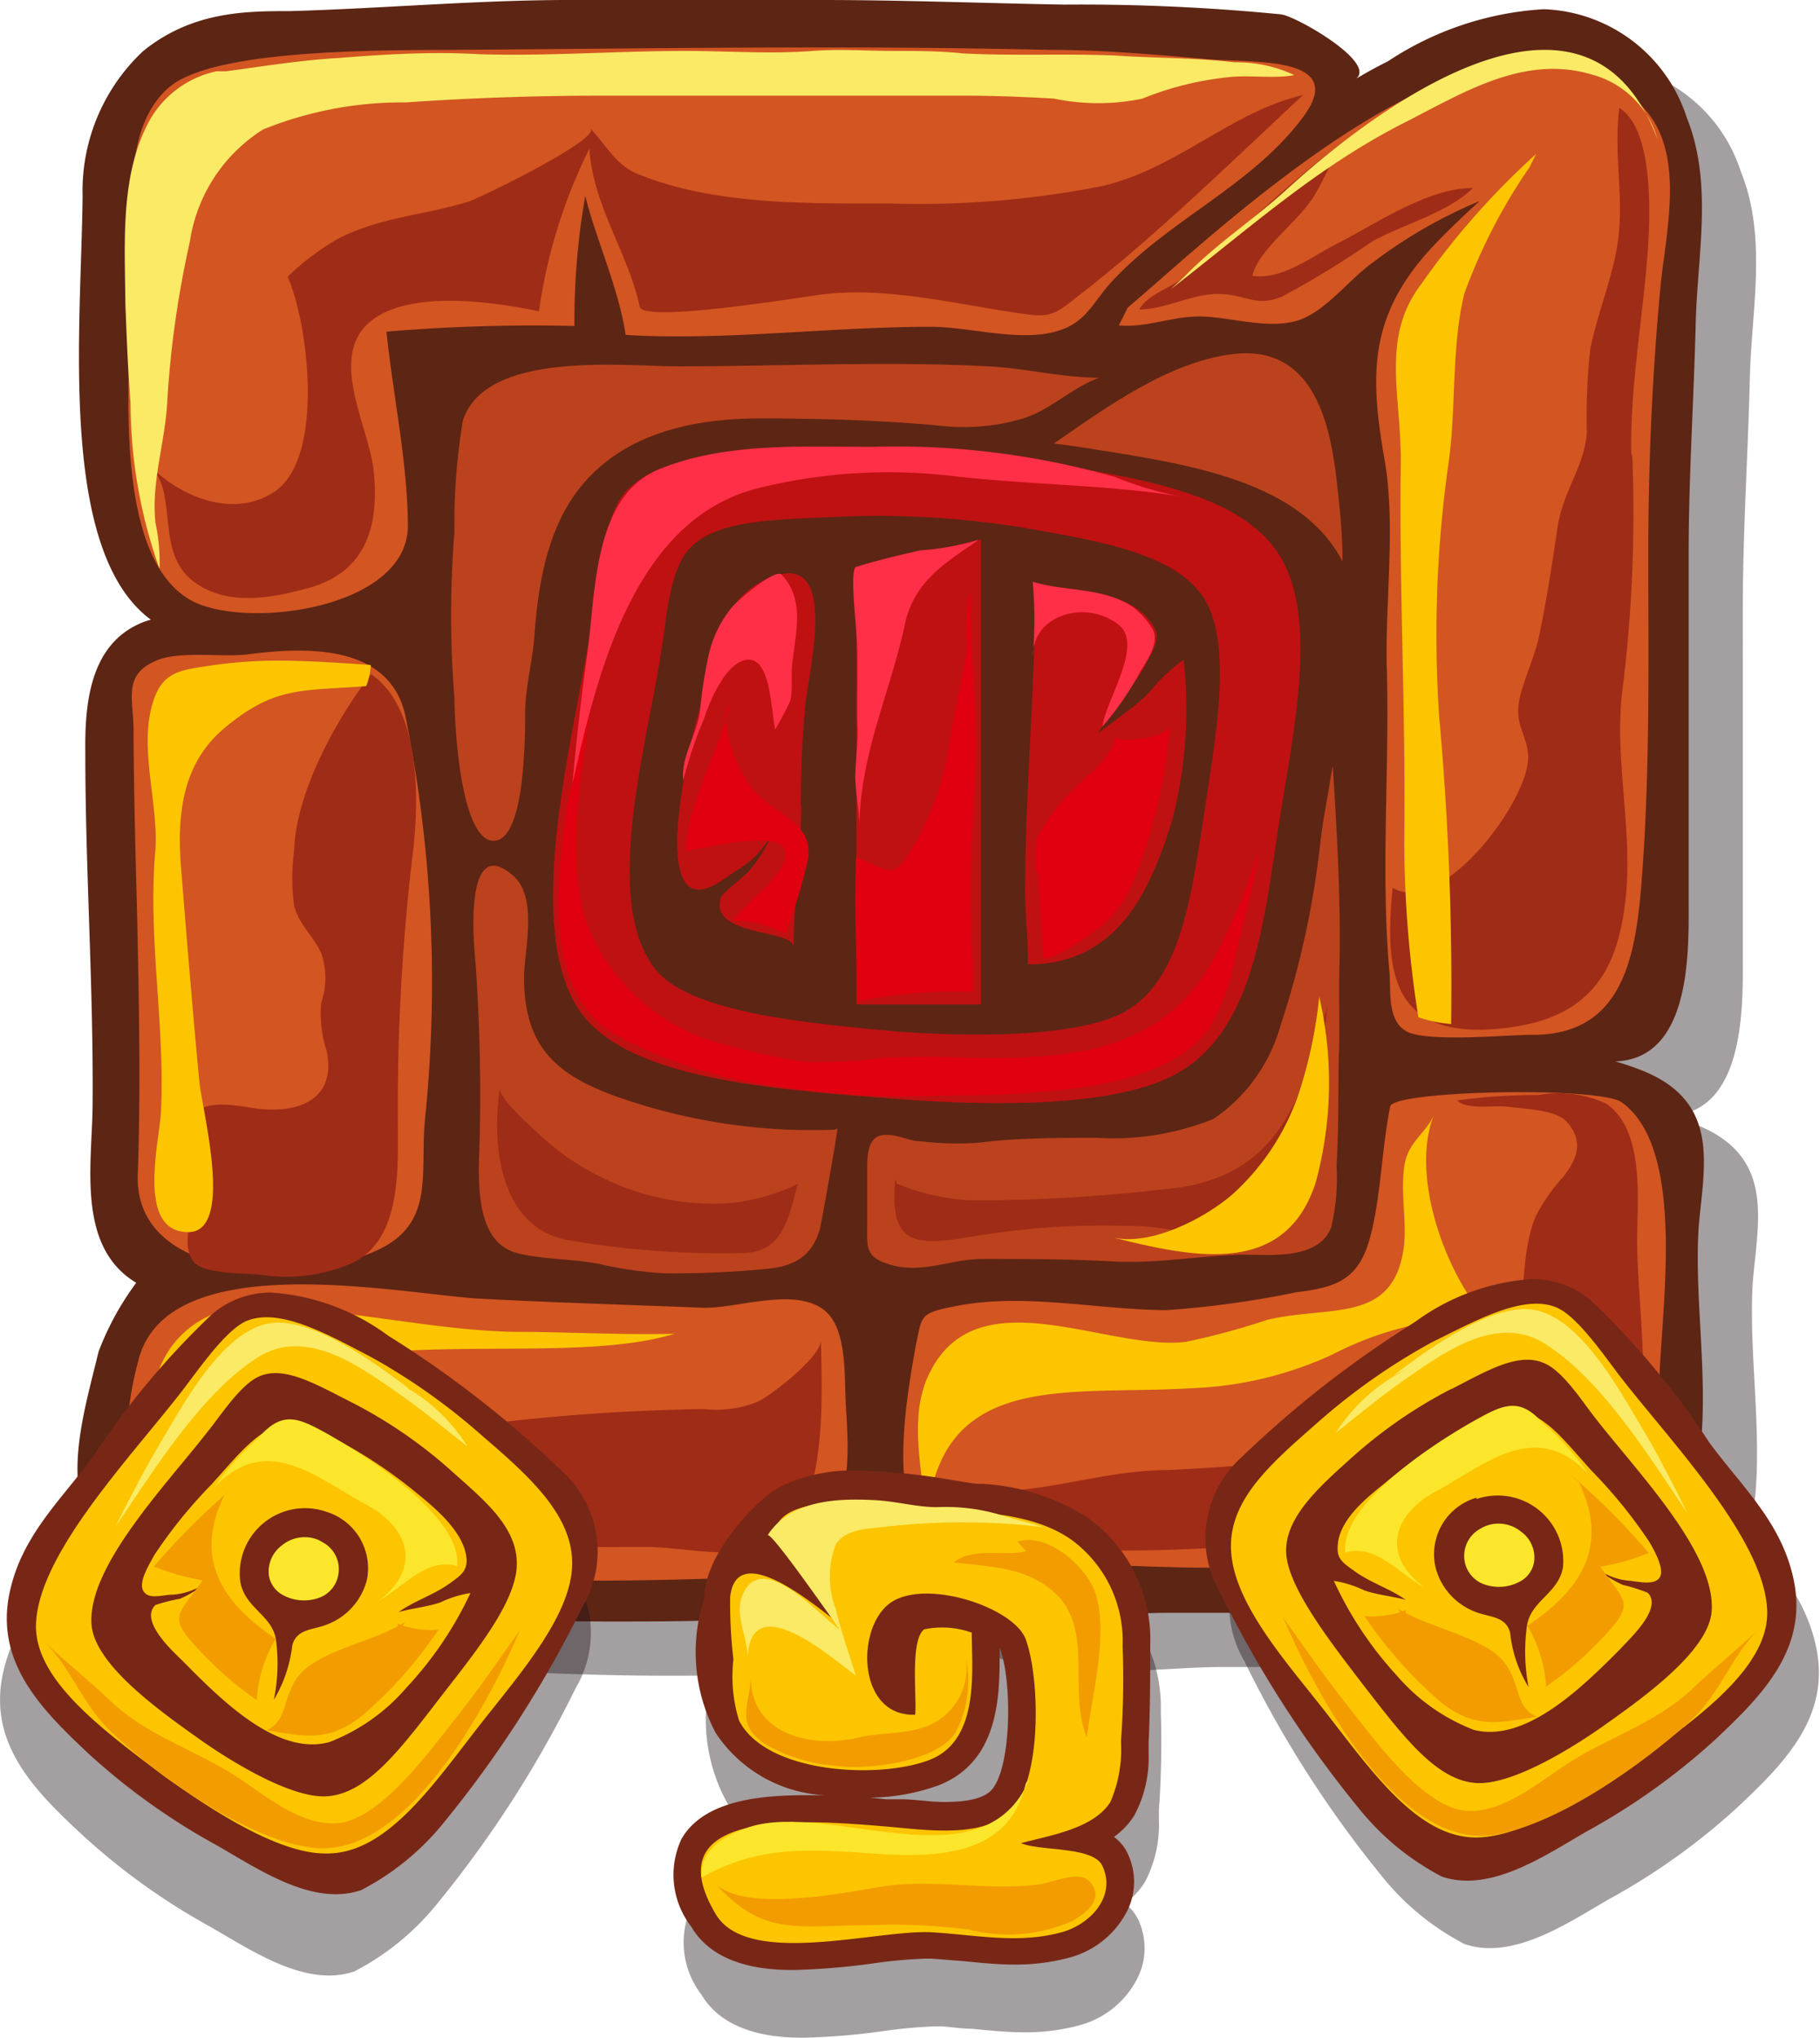 <svg xmlns="http://www.w3.org/2000/svg" viewBox="0 0 67.2 75.2"><defs><style>.cls-1{fill:#21141a;opacity:0.41;}.cls-2{fill:#5d2514;}.cls-3{fill:#d35522;}.cls-4{fill:#bc421d;}.cls-5,.cls-7{fill:#bf1112;}.cls-13,.cls-5{fill-rule:evenodd;}.cls-6{fill:#e1000f;}.cls-8{fill:#ff2f47;}.cls-9{fill:#9f2c16;}.cls-10{fill:#faea65;}.cls-11,.cls-13{fill:#fcc500;}.cls-12{fill:#782716;}.cls-14{fill:#f39c00;}.cls-15{fill:#fbe62b;}</style></defs><g id="Слой_2" data-name="Слой 2"><g id="Слой_2-2" data-name="Слой 2"><path class="cls-1" d="M62.74,41.55a10.11,10.11,0,0,0-1.1-.38c2.72-.09,2.72-3.81,2.71-5.75,0-3.6,0-7.2,0-10.81V22.46c0-2.84.19-5.68.26-8.51.06-2.53.65-5.18-.33-7.61a5.76,5.76,0,0,0-5.26-4,11.65,11.65,0,0,0-5.75,1.92c-.42.21-.84.44-1.25.69C53,4.4,49.88,2.6,49.3,2.53c-2.63-.32-5.59-.06-8.28-.11-2.88,0-5.75-.17-8.62-.17C29.28,2.25,26.15,2,23,2c-3.36,0-6.63,0-10,.12A9.19,9.19,0,0,0,7.29,3.9C5.73,5.18,5.36,7.35,5.4,9.27c.09,4.45-1.71,12.18,2.17,15.6a2.62,2.62,0,0,0-.53.2c-1.75.86-1.91,3-1.89,4.69,0,4.32.3,8.58.27,12.92,0,2.19-.64,5.31,1.61,6.66a10.47,10.47,0,0,0-1.39,2.54c-.58,2.42-1.52,5.25.22,7.4,1.51,1.86,3.82,2.07,6,2.12,4.23.1,8.43.44,12.66.44,1.79,0,4.09,0,4.93-.13a6,6,0,0,0,3.6-1.7,5.8,5.8,0,0,0,1.14-1.64,4.91,4.91,0,0,0,.75,1.5c2,2.58,7.3,1.65,10.14,1.65,3.33,0,6.67,0,10,0,2.48.06,5.47.72,7.46-1.17,3.58-3.4,1.9-8.69,2.18-13.06C64.91,45.05,65.53,42.73,62.74,41.55Z"/><path class="cls-2" d="M60.74,39.55a10.11,10.11,0,0,0-1.1-.38c2.72-.09,2.72-3.81,2.71-5.75,0-3.6,0-7.2,0-10.81V20.46c0-2.84.19-5.68.26-8.51.06-2.53.65-5.18-.33-7.61A5.76,5.76,0,0,0,57,.34a11.65,11.65,0,0,0-5.75,1.92c-.42.21-.84.44-1.25.69C51,2.4,47.88.6,47.3.53a75.74,75.74,0,0,0-8-.36C36.42.12,33.26,0,30.38,0H21c-3.36,0-7,.32-10.3.41-1.59,0-3.6,0-5.42,1.48A7.07,7.07,0,0,0,3.05,7.25C3,12.08,2.13,20.33,5.57,22.87a2.62,2.62,0,0,0-.53.2c-1.75.86-1.91,3-1.89,4.69,0,4.32.3,8.58.27,12.92,0,2.19-.64,5.31,1.61,6.66a10.47,10.47,0,0,0-1.39,2.54c-.58,2.42-1.52,5.25.22,7.4,1.51,1.86,3.82,2.07,6,2.12,4.23.1,8.43.44,12.66.44,1.79,0,4.09,0,4.93-.13a6,6,0,0,0,3.6-1.7,5.8,5.8,0,0,0,1.14-1.64,4.91,4.91,0,0,0,.75,1.5c2,2.58,7.3,1.65,10.14,1.65,3.33,0,6.67,0,10,0,2.48.06,5.47.72,7.46-1.17,3.58-3.4,1.9-8.69,2.18-13.06C62.91,43.05,63.53,40.73,60.74,39.55Z"/><path class="cls-3" d="M38.75,1.84c1.93,0,3.86.17,5.8.34,1.64.15,5.29-.16,3.55,2.16-1.88,2.51-4.9,3.75-7,6-.71.74-.95,1.53-2,1.86-1.41.45-3.27-.14-4.73-.14-3.75,0-7.57.52-11.27.3-.24-1.67-1.12-3.61-1.49-5.13a26.66,26.66,0,0,0-.4,4.8,64.48,64.48,0,0,0-6.94.21c.24,2.34.78,4.82.79,7.16,0,3.08-6,3.85-8,2.76C3.88,20.4,4.88,12.64,4.92,9.71c0-2-.41-4.94,1.29-6.46,1.55-1.39,7.3-1.4,10.53-1.41C24.11,1.79,31.43,1.67,38.75,1.84Z"/><path class="cls-3" d="M41.64,11.35C45.3,8.26,55.82-2,60.84,4.16c1.38,1.71.64,4.55.46,6.52-.3,3.25-.44,6.51-.44,9.78,0,4,.07,8.08-.25,12.1-.22,2.82-.72,5.66-4.07,5.63-.9,0-3.91.29-4.63-.14s-.54-1.56-.61-2.22c-.32-3.55,0-7.37-.09-11-.09-2.55.34-5.34-.08-7.82-.55-3.12-.6-5.29,1.65-7.78C53.36,8.6,54,8,54.63,7.42A17.83,17.83,0,0,0,50.7,9.68c-.9.63-1.79,1.88-2.86,2.17s-2.4-.14-3.46-.17-2,.42-3.07.33Z"/><path class="cls-3" d="M33.94,49.06c.13-.58.33-.66,1.35-.86,2.52-.5,5.25.14,7.79.15a35.93,35.93,0,0,0,4.78-.66c1.35-.17,2.24-.39,2.68-1.86s.46-3.35.79-5c.13-.59,7.73-.74,8.55-.15,2.42,1.74,1.44,7.71,1.39,10.31-.05,2.17,0,4.67-1.72,6.29-1.45,1.37-3.42.79-5.22.68-4-.24-8.13,0-12.17-.16-2-.08-4.1.15-6.13,0-3.7-.23-2.62-5.81-2.22-8.13C33.86,49.45,33.9,49.23,33.94,49.06Z"/><path class="cls-3" d="M5.06,33.64c-.06-2.24-.12-4.47-.13-6.7,0-1.13-.39-2,.77-2.53.86-.42,2.48-.14,3.43-.26,2.09-.27,5.22-.42,5.83,2.23a49.66,49.66,0,0,1,.72,15.05c-.15,1.91.32,3.65-1.59,4.63-2.71,1.39-9.22,1.31-9-2.78C5.2,40.06,5.13,36.85,5.06,33.64Z"/><path class="cls-3" d="M27.29,58.22A4.5,4.5,0,0,0,30,57c1.47-1.49,1.35-3.17,1.23-5.18-.06-1,.06-2.74-.76-3.44-1.11-.92-3.27-.07-4.53-.12-2.78-.11-5.57-.19-8.34-.34C14.5,47.7,6.12,46,5.1,50.24a12.37,12.37,0,0,0-.23,5.41c.68,2.76,4.59,2.06,6.69,2.34A145.63,145.63,0,0,0,27.29,58.22Z"/><path class="cls-4" d="M19.27,28.8a22.07,22.07,0,0,0,.12-2.45c0-1,.27-1.9.34-2.87.15-2.1.55-4.4,2.09-5.94,1.68-1.7,4.12-2.11,6.4-2.1s4.27.07,6.39.26a7.69,7.69,0,0,0,3.27-.29c1-.36,1.73-1.12,2.71-1.47-1.37,0-2.71-.35-4.09-.42-3.79-.2-7.68,0-11.49,0-2,0-7.07-.6-7.92,2a23.05,23.05,0,0,0-.31,4.11,38.27,38.27,0,0,0,0,6.15c0,.83.19,5,1.35,5.24C18.81,31.14,19.13,30,19.27,28.8Z"/><path class="cls-4" d="M40.46,16.59c3.56.56,7.59,1.2,9.11,4.13,0-1.1-.12-2.19-.25-3.27-.25-1.93-.89-4.75-3.82-4.38-2.35.29-4.64,1.95-6.59,3.3C39.42,16.43,39.94,16.5,40.46,16.59Z"/><path class="cls-4" d="M49.45,35.94c.07-2.57-.08-5.13-.24-7.69-.05.28-.1.56-.14.84-.09.5-.18,1-.25,1.48l-.06.44a33,33,0,0,1-1.49,6.87,6.15,6.15,0,0,1-2.46,3.41,9.89,9.89,0,0,1-4.31.7c-1.46,0-2.91,0-4.36.18A11.43,11.43,0,0,1,34,42.12c-.47,0-1-.34-1.5-.21s-.48.85-.48,1.38,0,1.24,0,1.87c0,.85-.08,1.19.72,1.47,1.25.43,2.28-.16,3.53-.17,1.58,0,3.18,0,4.77.09s3.16-.19,4.75-.25c1.07,0,2.88.22,3.36-1a7.82,7.82,0,0,0,.2-2.27c.08-1.36.06-2.7.08-4C49.48,38,49.43,36.94,49.45,35.94Z"/><path class="cls-4" d="M30.82,41.69a21.65,21.65,0,0,1-7.7-1.1c-2.43-.81-3.77-1.81-3.77-4.52,0-1,.53-2.93-.4-3.75-1.8-1.58-1.48,2.36-1.39,3.23A69.21,69.21,0,0,1,17.68,43c0,1.18.05,2.92,1.47,3.26,1,.23,2,.19,3,.39a14,14,0,0,0,2.41.34,35.42,35.42,0,0,0,3.71-.16c1-.09,1.69-.42,2-1.46.07-.28.68-3.72.65-3.72Z"/><path class="cls-5" d="M30.65,16.54a41.54,41.54,0,0,1,8.1.57c3.86.61,7.42,1.26,8.66,3.68s.27,6.58-.22,9.82c-.58,3.81-1,7.75-4.06,9.17-2.52,1.18-7.37,1-10.6.73-4.48-.35-9.63-.78-11.22-3.35-2-3.23-.1-10,.55-14.24.19-1.3.4-3.8,1.22-4.75C24.38,16.68,27.71,16.66,30.65,16.54ZM25.41,20.3c-.74.86-.83,2.86-1,3.77-.52,3.41-2.21,9.18-.21,11.7,1.32,1.65,5.83,2,8.83,2.29,2.47.19,6.74.28,8.53-.74,2-1.15,2.41-4.06,2.91-7.36.4-2.68,1.06-6.11,0-7.86-1-1.59-3.59-2.08-6.18-2.54A33.11,33.11,0,0,0,31,19.07C28.63,19.18,26.4,19.16,25.41,20.3Z"/><path class="cls-6" d="M34.51,39c3.83.09,8,.35,10.19-3.41a20.64,20.64,0,0,0,1.78-4.26c-.16,1.34-.58,2.67-.87,4a8.4,8.4,0,0,1-.92,2.54c-.88,1.38-3,2-4.55,2.23a33.15,33.15,0,0,1-5.06.32,31.65,31.65,0,0,1-6.38-.33,16.84,16.84,0,0,1-6.14-2c-2.46-1.65-2-5.48-1.67-8,.09-.72.3-1.41.46-2.13s.29-1.4.4-2.12a8.78,8.78,0,0,0,.31-2.14c-.14,3.25-1.41,7.1-.42,10.31a7.34,7.34,0,0,0,5.17,4.55,22.61,22.61,0,0,0,2.94.63,19.92,19.92,0,0,0,2.78-.14C33.19,39,33.85,39,34.51,39Z"/><path class="cls-7" d="M36.22,37.07h-4.6V21l4.6-1.09Z"/><path class="cls-5" d="M29.57,29.5c0-1.13.06-2.24.15-3.35.1-1.31,1.41-6.12-1.48-4.75-1.8.85-2,3.12-2.42,4.83A21.54,21.54,0,0,0,25,30.89c0,.44,0,1.6.51,1.87s1.18-.3,1.63-.6a3.45,3.45,0,0,0,1.45-1.56,5.56,5.56,0,0,1-.93,1.54c-.18.22-1,.81-1.05,1-.42,1.44,2.69,1.14,2.69,1.81,0-1.71.28-3.42.28-5.17C29.56,29.7,29.56,29.6,29.57,29.5Z"/><path class="cls-5" d="M43.7,24.35a6.46,6.46,0,0,0-1.28,1.22c-.56.55-1.25,1-1.87,1.49.49-.91,1.29-1.64,1.79-2.61.3-.58.56-.95.17-1.46-1.09-1.44-2.81-.87-4.28-1.48,0,3.82-.38,7.65-.38,11.44,0,.89.13,1.78.1,2.64,3.26,0,4.51-2.61,5.34-5.36A16.26,16.26,0,0,0,43.7,24.35Z"/><path class="cls-6" d="M27,25.88c-.49,1.91-1.55,3.6-1.69,5.53.6-.07,4.5-1.13,3.56.56-.44.78-1.29,1.31-1.81,2a4.22,4.22,0,0,1,1.93.49,18.17,18.17,0,0,0,.86-2.84c.11-1.37-1.33-1.57-2.07-2.51a5.11,5.11,0,0,1-1-2.72Z"/><path class="cls-6" d="M38.33,30.85a3,3,0,0,0,0,1.51c.06,1,.13,2,.19,3,.52,0,1.46-.69,1.9-1a4,4,0,0,0,1.43-1.85,19.08,19.08,0,0,0,1.34-5.77c0,.49-1.68.68-2,.48C41,28,40.24,28.54,39.76,29A7.62,7.62,0,0,0,38.33,30.85Z"/><path class="cls-8" d="M28.06,18a20,20,0,0,1,7.05-.44c2.79.33,5.66.32,8.42.75a12.61,12.61,0,0,1-2.34-.7,29.57,29.57,0,0,0-9-1.12c-2.57,0-5.44-.17-7.86.83S22,21.81,21.69,24.09c-.22,1.6-.41,3.2-.55,4.81C22.05,24.9,23.4,19.11,28.06,18Z"/><path class="cls-6" d="M35.86,21.35c-.11,2.24.22,4.51.15,6.77-.07,2-.23,4-.15,6,0,.83.09,1.65.06,2.49a17.45,17.45,0,0,0-4.24.34c-.07-1.76-.14-3.55-.07-5.31,1.22.46,1.35,1,2.23-.61a10.46,10.46,0,0,0,1.23-3.68c.15-1,.39-2,.57-3,.15-.78-.09-1.82.22-2.51Z"/><path class="cls-8" d="M28.62,26.92a10.76,10.76,0,0,0,.56-1.06c.11-.49,0-1,.09-1.5.12-1.07.44-2.26-.41-3.15-.24-.25-1.69,1-1.86,1.23a4.28,4.28,0,0,0-.85,1.8,18,18,0,0,0-.31,2.06c-.12.82-.71,1.66-.61,2.49A15.87,15.87,0,0,1,26,26.51c.2-.63.74-1.88,1.41-2.12C28.46,24,28.46,26.18,28.62,26.92Z"/><path class="cls-8" d="M33.42,23c.35-1.6,1.59-2.29,2.72-3.08a9.79,9.79,0,0,1-2.16.39c-.79.18-1.59.37-2.37.61-.24.08,0,2.11,0,2.33.11,1.25,0,2.45.06,3.7,0,.57-.08,1.12-.09,1.67s.15,1.24.15,1.86C31.77,27.78,32.87,25.58,33.42,23Z"/><path class="cls-8" d="M41.33,23.08c-1.13-.95-3.2-.47-3.2,1.16a15.14,15.14,0,0,0,0-2.77c1.22.37,2.58.19,3.68.92a2.89,2.89,0,0,1,.71.77c.38.57-.27,1.31-.52,1.81a11.21,11.21,0,0,1-1.3,1.85C40.84,25.82,42.21,23.83,41.33,23.08Z"/><path class="cls-9" d="M29.8,55.34a4.23,4.23,0,0,1-.43.85c-1.19,1.77-3.79.87-5.59.9-2,0-4.06,0-6.09.18A36.34,36.34,0,0,1,5.62,56.15a7.1,7.1,0,0,1-.17-3.09c1.7,1.35,2.75,1.35,4.91,1.28a18,18,0,0,0,4.38-.5c1.38-.38,2.32-1.19,3.8-1.36A75.08,75.08,0,0,1,26,52a4.08,4.08,0,0,0,2-.28c.51-.25,2.3-1.65,2.31-2.24C30.35,51.15,30.44,53.62,29.8,55.34Z"/><path class="cls-9" d="M57.72,43.43c.47-.61.79-1.25.16-2-.39-.48-1.56-.5-2.15-.58s-1.53.13-1.93-.24a21.64,21.64,0,0,1,3-.2,4.23,4.23,0,0,1,2.49.31c1.4.92,1.18,3.43,1.16,4.84-.06,2.82,1.06,8.29-1.2,10.46-1.85,1.77-3.6,1.16-5.85,1-4.45-.4-8.94.36-13.41.17-1.43-.06-6.51.5-5.35-2.39,2.92.77,5.53-.54,8.49-.55a79.74,79.74,0,0,0,8.18-.8c.87-.1,2.63.19,3.35-.33s1.19-2.77,1.38-3.75c.28-1.44.1-3.1.66-4.48A6.93,6.93,0,0,1,57.72,43.43Z"/><path class="cls-9" d="M49.47,5.35c-1.38,1-2.65,2.23-3.95,3.33-.63.52-1.19,1.12-1.86,1.6-.5.36-1.31.62-1.6,1.14,1,0,2-.61,3-.57s1.32.49,2.29.09a33.9,33.9,0,0,0,3.27-2c1.15-.66,2.83-1.07,3.76-2-1.64,0-3.46,1.25-4.91,2-1,.49-2.09,1.4-3.23,1.24.24-1,1.71-2,2.28-2.95.36-.59.6-1.22.95-1.79Z"/><path class="cls-9" d="M60.28,17.13a52.41,52.41,0,0,1-.35,8.13c-.45,3.2.72,6.28-.22,9.53C59,37.18,57.15,37.89,54.8,38c-3.48.08-3.66-2.32-3.38-5.24,1.82,1.11,5.15-3.34,5-4.92-.05-.69-.47-1.11-.34-1.9s.58-1.64.75-2.48c.28-1.32.48-2.66.68-4s1-2.26,1.08-3.49a23.18,23.18,0,0,1,.13-3.11c.24-1.15.67-2.24.92-3.4.42-1.9-.09-3.58.15-5.48,1.26.8,1.14,3.89,1.06,5.14-.17,2.53-.66,5.05-.62,7.59C60.28,16.83,60.28,17,60.28,17.13Z"/><path class="cls-9" d="M14.69,41.36c0,1.75.16,4.44-1.75,5.28a6.11,6.11,0,0,1-3.27.41c-.57-.08-2.18,0-2.54-.51S7,45.36,7,45a12.58,12.58,0,0,1,0-3.57c.26-.89,1.51-.67,2.27-.55,1.62.27,3.18-.22,2.79-2.1a4.45,4.45,0,0,1-.2-1.78,2.77,2.77,0,0,0,0-1.82c-.28-.64-.83-1.05-1-1.77a7.43,7.43,0,0,1,0-2c.05-2.16,1.58-4.91,2.84-6.53,1.88,1.28,1.78,4.79,1.52,6.78A79,79,0,0,0,14.69,41.36Z"/><path class="cls-9" d="M21.8,4.74c.38.4-4.07,2.56-4.5,2.7-1.6.5-3.35.58-4.87,1.4a9.68,9.68,0,0,0-1.81,1.37c.75,1.67,1.4,6.67-.49,7.94-1.52,1-3.44.18-4.55-.91,1,1,.15,3.1,1.53,4.19,1.21.95,2.86.66,4.24.28,2.12-.56,2.66-2.22,2.45-4.31-.17-1.67-1.74-4.27-.08-5.57,1.45-1.14,4.54-.69,6.18-.34a19.57,19.57,0,0,1,1.86-6c.15,2.15,1.43,3.83,1.86,5.83.13.62,6.09-.38,6.79-.46,2.43-.29,5,.4,7.44.73.93.13,1.13,0,1.94-.65C42.7,8.69,45.43,6,48.11,3.51c-2.64.6-4.7,2.76-7.48,3.37a34.91,34.91,0,0,1-7.77.63c-3,0-6.54.07-9.36-1.11C22.73,6.08,22.37,5.34,21.8,4.74Z"/><path class="cls-10" d="M8,2.63l.35,0c1.42-.19,2.75-.41,4.16-.49C14.23,2,16,1.9,17.68,2c2.53.08,5.11-.12,7.62-.12,1.55,0,3.16.12,4.7,0,1.05-.08,2,0,3,0,.86,0,1.71,0,2.54.09,1.89.1,3.79,0,5.66.08,1.47.1,3,.08,4.38.25a5,5,0,0,1,2.21.47c-.71.14-1.59,0-2.34.07a11.6,11.6,0,0,0-3.27.8,8,8,0,0,1-3.26,0c-1.15-.07-2.3-.11-3.45-.11-4.39,0-8.77,0-13.14,0-2.49,0-4.91.08-7.34.25a13.69,13.69,0,0,0-5.28,1,5.92,5.92,0,0,0-2.7,4.14,36.76,36.76,0,0,0-.84,6c-.09,1.45-.59,2.91-.43,4.37a6.94,6.94,0,0,1,.15,1.7,18.26,18.26,0,0,1-1.07-6.13c-.1-1.2-.14-2.4-.19-3.61C4.61,9,4.44,6.61,5.42,4.64A3.72,3.72,0,0,1,8,2.63Z"/><path class="cls-11" d="M10.41,24.38a17.3,17.3,0,0,0-2.69.19c-1,.15-1.65.22-2,1.14-.69,1.79.2,4,0,5.87-.24,3.12.36,6.22.23,9.32,0,1-1,4.57,1,4.57,1.72,0,.51-4.49.41-5.57-.25-2.6-.46-5.23-.67-7.81-.16-1.93,0-3.85,1.55-5.18,1.9-1.61,2.89-1.4,5.28-1.59a2.38,2.38,0,0,0,.17-.78C12.65,24.47,11.53,24.39,10.41,24.38Z"/><path class="cls-11" d="M6.06,56.89c.14-.84-.48-2.14-.54-3a9.11,9.11,0,0,1,.18-2.71,3.55,3.55,0,0,1,3.86-2.92c3.14,0,6.21.81,9.35.89,2,0,4,.12,6,.07-5,1.54-15.21-1.3-17.9,4.24A12.82,12.82,0,0,0,6.06,56.89Z"/><path class="cls-11" d="M46.78,48.71a26.12,26.12,0,0,1-3,.81c-2.86.34-7.56-2.37-9.38,1-1,1.8-.21,4-.21,6,.28-6.05,5.11-5,9.83-5.29A13.56,13.56,0,0,0,49.17,50a12.43,12.43,0,0,1,5.65-1.4c-1.51-1.74-2.76-5.3-1.86-7.49-.3.74-1,1-1.12,2s.1,1.92,0,2.87C51.47,48.89,49.12,48.15,46.78,48.71Z"/><path class="cls-11" d="M56.72,5.68a28.53,28.53,0,0,0-4.24,4.8c-1.53,2-.72,4.17-.76,6.66-.06,4.63.19,9.29.13,13.9a41.79,41.79,0,0,0,.52,6.5,4.83,4.83,0,0,0,1.21.25,109.93,109.93,0,0,0-.44-11.33,45,45,0,0,1,.37-9.55c.25-1.94.09-4.2.56-6.08a20.53,20.53,0,0,1,2.4-4.65Z"/><path class="cls-10" d="M43.22,10.68c2.89-2.23,5.4-4.52,8.67-6.17C54,3.44,56.26,2,58.77,2.75A3.43,3.43,0,0,1,61.2,5.14C58.55-1.9,50.71,4.07,47.5,7c-1.23,1.12-2.6,2-3.78,3.22Z"/><path class="cls-9" d="M29.46,43.69a7.36,7.36,0,0,1-2.65.72A9.35,9.35,0,0,1,22,43.34,8.92,8.92,0,0,1,20,41.94c-.27-.24-1.6-1.41-1.54-1.78-.33,2.08,0,5.13,2.48,5.6a33.19,33.19,0,0,0,6.52.48C28.91,46.21,29.11,44.94,29.46,43.69Z"/><path class="cls-9" d="M33.06,43.51c-.25,2.53.78,2.47,3,2.1a28.77,28.77,0,0,1,5.86-.36c1.43,0,3,.64,4.43.54,1.55-.11,1.83-1.55,1.94-2.84.18-2,.52-3.88.72-5.83-.89,3.26-1.7,6.1-5.38,6.69A61.68,61.68,0,0,1,36,44.3a8.13,8.13,0,0,1-2.89-.62Z"/><path class="cls-11" d="M48.58,43.64a14.09,14.09,0,0,0,.13-6.86A16.77,16.77,0,0,1,48,40.21a8.8,8.8,0,0,1-2.51,3.88c-1,.86-3,1.92-4.43,1.57C44.09,46.42,47.45,47.13,48.58,43.64Z"/><path class="cls-1" d="M9.75,50.7a8.17,8.17,0,0,1,4.33,1.59,38.88,38.88,0,0,1,6.42,5,4,4,0,0,1,.76,5,41.36,41.36,0,0,1-5.09,7.93,9.59,9.59,0,0,1-3.08,2.53c-1.81.63-3.87-.82-5.37-1.67A24.18,24.18,0,0,1,3,67.68C1.19,66-.52,64.24.15,61.58c.49-2,1.91-3.29,3.06-4.86A29.53,29.53,0,0,1,7.58,51.5,3.32,3.32,0,0,1,9.75,50.7Z"/><path class="cls-12" d="M10,47.7a8.17,8.17,0,0,1,4.33,1.59,38.88,38.88,0,0,1,6.42,5,4,4,0,0,1,.76,5,41.36,41.36,0,0,1-5.09,7.93,9.59,9.59,0,0,1-3.08,2.53c-1.81.63-3.87-.82-5.37-1.67a24.18,24.18,0,0,1-4.73-3.39C1.44,63-.27,61.24.4,58.58c.49-2,1.91-3.29,3.06-4.86A29.53,29.53,0,0,1,7.83,48.5,3.32,3.32,0,0,1,10,47.7Z"/><path class="cls-13" d="M13.72,50.09A23,23,0,0,1,17.82,53c1.83,1.57,3.49,3.07,3.29,5s-2.23,4.14-3.66,6c-1.67,2.17-3.33,4.46-5.45,4.4-1.77,0-4.28-1.67-5.91-2.83C3.84,63.87,1.25,62,1.33,59.93c.09-2.61,3.53-6.19,5.41-8.62.57-.74,1.59-2.23,2.36-2.56C10.33,48.24,12.11,49.25,13.72,50.09Zm-4.14.7c-.71.3-1.47,1.51-1.88,2-1.5,1.95-4.48,5-4.32,7.16.1,1.43,2.36,3.08,3.87,4.15,1.24.89,3.49,2.27,4.81,2.19,1.49-.08,2.74-1.76,4.19-3.64,1.18-1.53,2.77-3.44,2.83-4.85s-1.16-2.4-2.37-3.48A17.39,17.39,0,0,0,13,51.76C11.69,51.1,10.51,50.39,9.58,50.79Z"/><path class="cls-13" d="M11.64,52.74a17.33,17.33,0,0,1,3.83,2.43c.69.56,1.71,1.44,1.76,2.4,0,.44-.25.59-.62.86-.61.44-1.3.64-1.89,1.06.51-.14,1-.18,1.53-.35a4,4,0,0,1,1.12-.35A13.44,13.44,0,0,1,15,62.29a7.13,7.13,0,0,1-2.84,2c-1.92.53-4-1.56-5.42-3-.35-.34-1.61-1.48-1-2.06A6.65,6.65,0,0,1,6.65,59a4.32,4.32,0,0,0,1.06-.67,2.39,2.39,0,0,1-1.34.52c-.35,0-.89.2-1.08-.14s.24-1,.4-1.31a17.8,17.8,0,0,1,2.12-2.62C9.15,53.3,10,52.07,11.64,52.74ZM8.87,58.36c.17,1,1.18,1.23,1.32,2.16a6.57,6.57,0,0,1-.08,2.21,5,5,0,0,0,.68-2c.16-.64.79-.57,1.31-.79a2.39,2.39,0,0,0,1.45-1.65,2.18,2.18,0,0,0-1.5-2.5A2.41,2.41,0,0,0,8.87,58.36Z"/><path class="cls-14" d="M8.57,54.93a26.2,26.2,0,0,0-2.89,2.88,8.61,8.61,0,0,0,1.8.51c-.89,1.27-1.27,1.32-.27,2.42a13.17,13.17,0,0,0,2.27,2,5,5,0,0,1,.7-2.26c-1.74-1.18-3.13-2.77-1.9-5.29Z"/><path class="cls-14" d="M14.72,60.23c.08-.13.16-.26.25-.38-1,.66-2.88,1-3.74,1.78s-.52,1.88-1.4,2.22c1.36.22,2.3.48,3.57-.56a15.49,15.49,0,0,0,2.79-3.15,3.37,3.37,0,0,1-1.52-.22Z"/><path class="cls-14" d="M4.2,64c-1.13-1-1.57-2.49-2.6-3.44.82.76,1.68,1.45,2.5,2.23,1.25,1.2,3,1.76,4.42,2.64,1.14.7,2.54,2,4,1.85,1.64-.21,3.48-2.85,4.41-4,.79-1,1.52-2.08,2.27-3.12-1.12,2.62-4.23,8.67-7.86,8C9,67.78,5.93,65.61,4.2,64Z"/><path class="cls-15" d="M11.9,56.91a1,1,0,0,0-.25-.12,1.32,1.32,0,0,0-1.24.24,1.2,1.2,0,0,0-.48,1.13,1,1,0,0,0,.51.7,1.63,1.63,0,0,0,1.38.09,1.09,1.09,0,0,0,.67-.83A1.12,1.12,0,0,0,11.9,56.91Z"/><path class="cls-15" d="M9.55,53.05c.82-.93,1.37-.77,2.33-.25,1.38.75,5.2,3.12,5,5-1.13-.35-2,.8-2.9,1.27,1.59-1.18,1.13-2.66-.38-3.5-1.88-1-3.72-2.75-5.69-.68A9.61,9.61,0,0,1,9.86,52.8Z"/><path class="cls-10" d="M15.11,51.25c-1.17-.88-3.53-2.64-5.11-2.42-1.8.25-3.26,3.06-4.14,4.52-.59,1-1.1,2-1.6,3,1.36-2,3.16-4.94,5.28-6.27,1.76-1.1,3.73.34,5.11,1.3.9.62,1.74,1.32,2.61,2,0,0,0,0,0,0A6.48,6.48,0,0,0,14.62,51Z"/><path class="cls-1" d="M57.45,49.7a8.2,8.2,0,0,0-4.33,1.59,38.4,38.4,0,0,0-6.41,5,4,4,0,0,0-.77,5A40.93,40.93,0,0,0,51,69.21a9.55,9.55,0,0,0,3.07,2.53c1.81.63,3.88-.82,5.37-1.67a24.18,24.18,0,0,0,4.73-3.39c1.8-1.69,3.51-3.44,2.84-6.1-.49-2-1.91-3.29-3.06-4.86a29.53,29.53,0,0,0-4.37-5.22A3.32,3.32,0,0,0,57.45,49.7Z"/><path class="cls-12" d="M56.57,47.2a8.23,8.23,0,0,0-4.33,1.59,38.81,38.81,0,0,0-6.41,5,4,4,0,0,0-.77,5,41.4,41.4,0,0,0,5.1,7.93,9.66,9.66,0,0,0,3.07,2.53c1.82.63,3.88-.82,5.37-1.67a24.55,24.55,0,0,0,4.74-3.39c1.8-1.69,3.51-3.44,2.84-6.1-.49-2-1.92-3.29-3.07-4.86A29.47,29.47,0,0,0,58.75,48,3.34,3.34,0,0,0,56.57,47.2Z"/><path class="cls-13" d="M57.47,48.25c.78.33,1.79,1.82,2.36,2.56,1.89,2.43,5.32,6,5.42,8.62.08,2.07-2.51,3.94-4.77,5.55-1.62,1.16-4.14,2.78-5.9,2.83-2.12.06-3.78-2.23-5.46-4.4-1.42-1.85-3.43-4-3.65-6s1.45-3.39,3.28-5a23.08,23.08,0,0,1,4.11-2.87C54.47,48.75,56.24,47.74,57.47,48.25Zm-3.87,3a17.39,17.39,0,0,0-3.73,2.58c-1.21,1.08-2.44,2.2-2.38,3.48s1.66,3.32,2.83,4.85c1.46,1.88,2.71,3.56,4.2,3.64,1.32.08,3.56-1.3,4.8-2.19,1.51-1.07,3.77-2.72,3.88-4.15.16-2.18-2.82-5.21-4.32-7.16-.41-.51-1.17-1.72-1.88-2C56.06,49.89,54.88,50.6,53.6,51.26Z"/><path class="cls-13" d="M58.76,54.27a17.91,17.91,0,0,1,2.13,2.62c.16.27.58,1,.4,1.31s-.74.18-1.08.14a2.39,2.39,0,0,1-1.34-.52,4.46,4.46,0,0,0,1.05.67,5.88,5.88,0,0,1,.92.29c.57.58-.7,1.72-1,2.06-1.39,1.4-3.5,3.49-5.42,3a7.13,7.13,0,0,1-2.84-2,13.44,13.44,0,0,1-2.33-3.5,4,4,0,0,1,1.12.35c.49.17,1,.21,1.53.35-.59-.42-1.28-.62-1.89-1.06-.37-.27-.64-.42-.62-.86,0-1,1.06-1.84,1.76-2.4a17.33,17.33,0,0,1,3.83-2.43C56.62,51.57,57.43,52.8,58.76,54.27Zm-4.24,1A2.17,2.17,0,0,0,53,57.82a2.38,2.38,0,0,0,1.44,1.65c.52.22,1.16.15,1.32.79a4.73,4.73,0,0,0,.68,2A6.85,6.85,0,0,1,56.38,60c.14-.93,1.16-1.19,1.33-2.16A2.42,2.42,0,0,0,54.52,55.32Z"/><path class="cls-14" d="M58,54.43a26.1,26.1,0,0,1,2.88,2.88,8.52,8.52,0,0,1-1.79.51c.88,1.27,1.27,1.32.27,2.42a13.17,13.17,0,0,1-2.27,2A5.17,5.17,0,0,0,56.4,60c1.74-1.18,3.12-2.77,1.9-5.29Z"/><path class="cls-14" d="M51.86,59.73c-.09-.13-.17-.26-.26-.38,1,.66,2.89,1,3.74,1.78s.53,1.88,1.4,2.22c-1.36.22-2.3.48-3.57-.56a15.79,15.79,0,0,1-2.79-3.15,3.42,3.42,0,0,0,1.53-.22Z"/><path class="cls-14" d="M62.38,63.54c1.13-1,1.57-2.49,2.59-3.44-.81.76-1.67,1.45-2.49,2.23-1.26,1.2-3,1.76-4.42,2.64-1.15.7-2.54,2-4,1.85-1.64-.21-3.48-2.85-4.4-4-.8-1-1.53-2.08-2.28-3.12,1.12,2.62,4.24,8.67,7.87,8C57.6,67.28,60.64,65.11,62.38,63.54Z"/><path class="cls-15" d="M54.67,56.41a1.23,1.23,0,0,1,.26-.12,1.32,1.32,0,0,1,1.24.24,1.17,1.17,0,0,1,.47,1.13,1,1,0,0,1-.51.7,1.63,1.63,0,0,1-1.38.09,1.11,1.11,0,0,1-.67-.83A1.14,1.14,0,0,1,54.67,56.41Z"/><path class="cls-15" d="M57,52.55c-.82-.93-1.38-.77-2.33-.25-1.39.75-5.2,3.12-5,5,1.14-.35,2,.8,2.91,1.27-1.6-1.18-1.13-2.66.38-3.5,1.87-1,3.72-2.75,5.68-.68a9.82,9.82,0,0,0-1.91-2.08Z"/><path class="cls-10" d="M51.46,50.75c1.18-.88,3.53-2.64,5.12-2.42,1.79.25,3.26,3.06,4.14,4.52.59,1,1.09,2,1.59,3-1.36-2-3.15-4.94-5.28-6.27-1.76-1.1-3.73.34-5.11,1.3-.9.62-1.74,1.32-2.6,2h0A6.57,6.57,0,0,1,52,50.5Z"/><path class="cls-1" d="M29.72,75.2c-.71,0-2.88,0-3.82-1.59a3.15,3.15,0,0,1-.37-3.24c.84-1.46,3-1.62,4.62-1.62h.66c-1.65-.23-3.31-.92-4-2.29a6.37,6.37,0,0,1-.45-4.93c0-1.43,1.45-3.18,2.57-4a1.78,1.78,0,0,1,.29-.16,6.13,6.13,0,0,1,2.84-.57,23.14,23.14,0,0,1,3.4.34c.36.06.7.12,1,.15l.18,0a8.15,8.15,0,0,1,3.9,1.18,5.57,5.57,0,0,1,2.32,4.7,34.38,34.38,0,0,1-.07,3.62c0,.12,0,.26,0,.39a4.51,4.51,0,0,1-.52,2.28,2.8,2.8,0,0,1-.74.79,1.55,1.55,0,0,1,.5.6A2.47,2.47,0,0,1,42,73a3.38,3.38,0,0,1-2.18,1.75,7.55,7.55,0,0,1-2,.25c-.66,0-1.3-.07-1.93-.13-.38,0-.76-.07-1.14-.09h-.2a17.46,17.46,0,0,0-1.89.17A25.72,25.72,0,0,1,29.72,75.2Zm3.38-6.3.55,0c.49,0,1.06.1,1.59.1.95,0,1.56-.17,1.82-.53.66-.91.7-3.91.23-5.18a.08.08,0,0,1,0,0c0,1.58.07,4.17-2.24,5.09a7.75,7.75,0,0,1-2.56.46Z"/><path class="cls-12" d="M29.34,72.7c-.71,0-2.88,0-3.81-1.59a3.12,3.12,0,0,1-.37-3.24c.83-1.46,3-1.62,4.62-1.62h.65a5.15,5.15,0,0,1-4-2.29A6.37,6.37,0,0,1,26,59c0-1.43,1.46-3.18,2.57-4,.07,0,.18-.11.29-.16a6.14,6.14,0,0,1,2.85-.57,23.14,23.14,0,0,1,3.39.34c.36.06.7.12,1,.15l.18,0A8.09,8.09,0,0,1,40.15,56a5.52,5.52,0,0,1,2.32,4.7c0,1.13,0,2.34-.06,3.62,0,.12,0,.26,0,.39A4.5,4.5,0,0,1,41.88,67a2.83,2.83,0,0,1-.75.79,1.55,1.55,0,0,1,.5.6,2.41,2.41,0,0,1,0,2.11,3.36,3.36,0,0,1-2.17,1.75,7.55,7.55,0,0,1-2,.25c-.66,0-1.31-.07-1.93-.13l-1.15-.09h-.19a17.84,17.84,0,0,0-1.9.17A25.54,25.54,0,0,1,29.34,72.7Zm3.38-6.3.55,0c.5,0,1.06.1,1.59.1,1,0,1.57-.17,1.82-.53.66-.91.7-3.91.23-5.18a.08.08,0,0,0,0,0c0,1.58.08,4.17-2.24,5.09a7.64,7.64,0,0,1-2.55.46Z"/><path class="cls-11" d="M33.79,63.28c.07-.6-.2-2.73.33-3.15a3.26,3.26,0,0,1,1.76.12c0,1.41.31,4-1.59,4.71s-6,.48-7-1.46a5.49,5.49,0,0,1-.21-2.26,17.72,17.72,0,0,1-.12-2.3c.24-2.25,3.37.51,4.05,1-.36-.55-.65-1.14-1-1.68-.24-.37-1.52-1.42-1.38-1.85.46-1.36,3.66-.87,4.61-.78,2.05.18,4.64,0,6.33,1.2a4.63,4.63,0,0,1,1.88,3.92,31.67,31.67,0,0,1-.06,3.51A4.92,4.92,0,0,1,41,66.5c-.63,1-2.28,1.24-3.3,1.52.69.3,2.65.11,3,.83.54,1.14-.46,2.18-1.51,2.46-1.62.44-3.18.09-4.78,0-2-.12-6.85,1.34-8-.7-2.35-4,3.73-3.41,6.25-3.21,1.48.12,3.9.53,4.85-.79s.87-4.74.36-6.12c-.43-1.15-3.58-2.22-4.93-1.38S31.61,63.36,33.79,63.28Z"/><path class="cls-14" d="M31,69.88c.61-.09,1.15-.19,1.51-.25,1.92-.31,3.86.15,5.81-.08.56-.07,1.52-.55,1.92-.11.55.62-.11,1.15-.64,1.45a5.85,5.85,0,0,1-3.81.32A22.47,22.47,0,0,0,32,71.05c-2.52,0-3.83.45-5.62-1.58C27.09,70.3,29.35,70.12,31,69.88Z"/><path class="cls-14" d="M37.57,56.89c1.12-.37,2.64,1,2.91,2,.43,1.54-.16,3.64-.35,5.23-.7-1.68.25-3.95-1.13-5.29-1.07-1-2.34-1-3.79-1.17.73-.58,1.86-.22,2.68-.41Z"/><path class="cls-10" d="M27.49,58.71c-.46.83.14,1.66.11,2.5.1-2.7,3.13,0,4,.62-.26-.81-.54-1.62-.74-2.45a3.34,3.34,0,0,1,0-2.39c.36-.54,1.1-.57,1.68-.63a25.28,25.28,0,0,1,6,0c-.59-.18-1.18-.32-1.76-.5a7.09,7.09,0,0,0-2.19-.24c-.76,0-1.55-.23-2.33-.26-1.37-.07-3.08,0-3.92,1.3.12-.18,2.46,3.21,2.67,3.48C30.31,59.68,28.28,57.29,27.49,58.71Z"/><path class="cls-15" d="M38,65.68c-1.7,3.95-7.3.79-10.32,1.74-.85.28-1.86.82-1.78,1.87,2.35-1.32,4.35-1,6.9-.85,2.22.1,4.53-.15,5.08-2.64Z"/><path class="cls-14" d="M30.89,65.17c1.14.16,3.78-.16,4.4-1.26a4,4,0,0,0,.37-2.71,2.29,2.29,0,0,1-.66,2c-.92.91-2.16.65-3.34.93-1.75.41-4-.15-3.94-2.33,0,1.1-.62,1.76.5,2.54A6.06,6.06,0,0,0,30.89,65.17Z"/></g></g></svg>